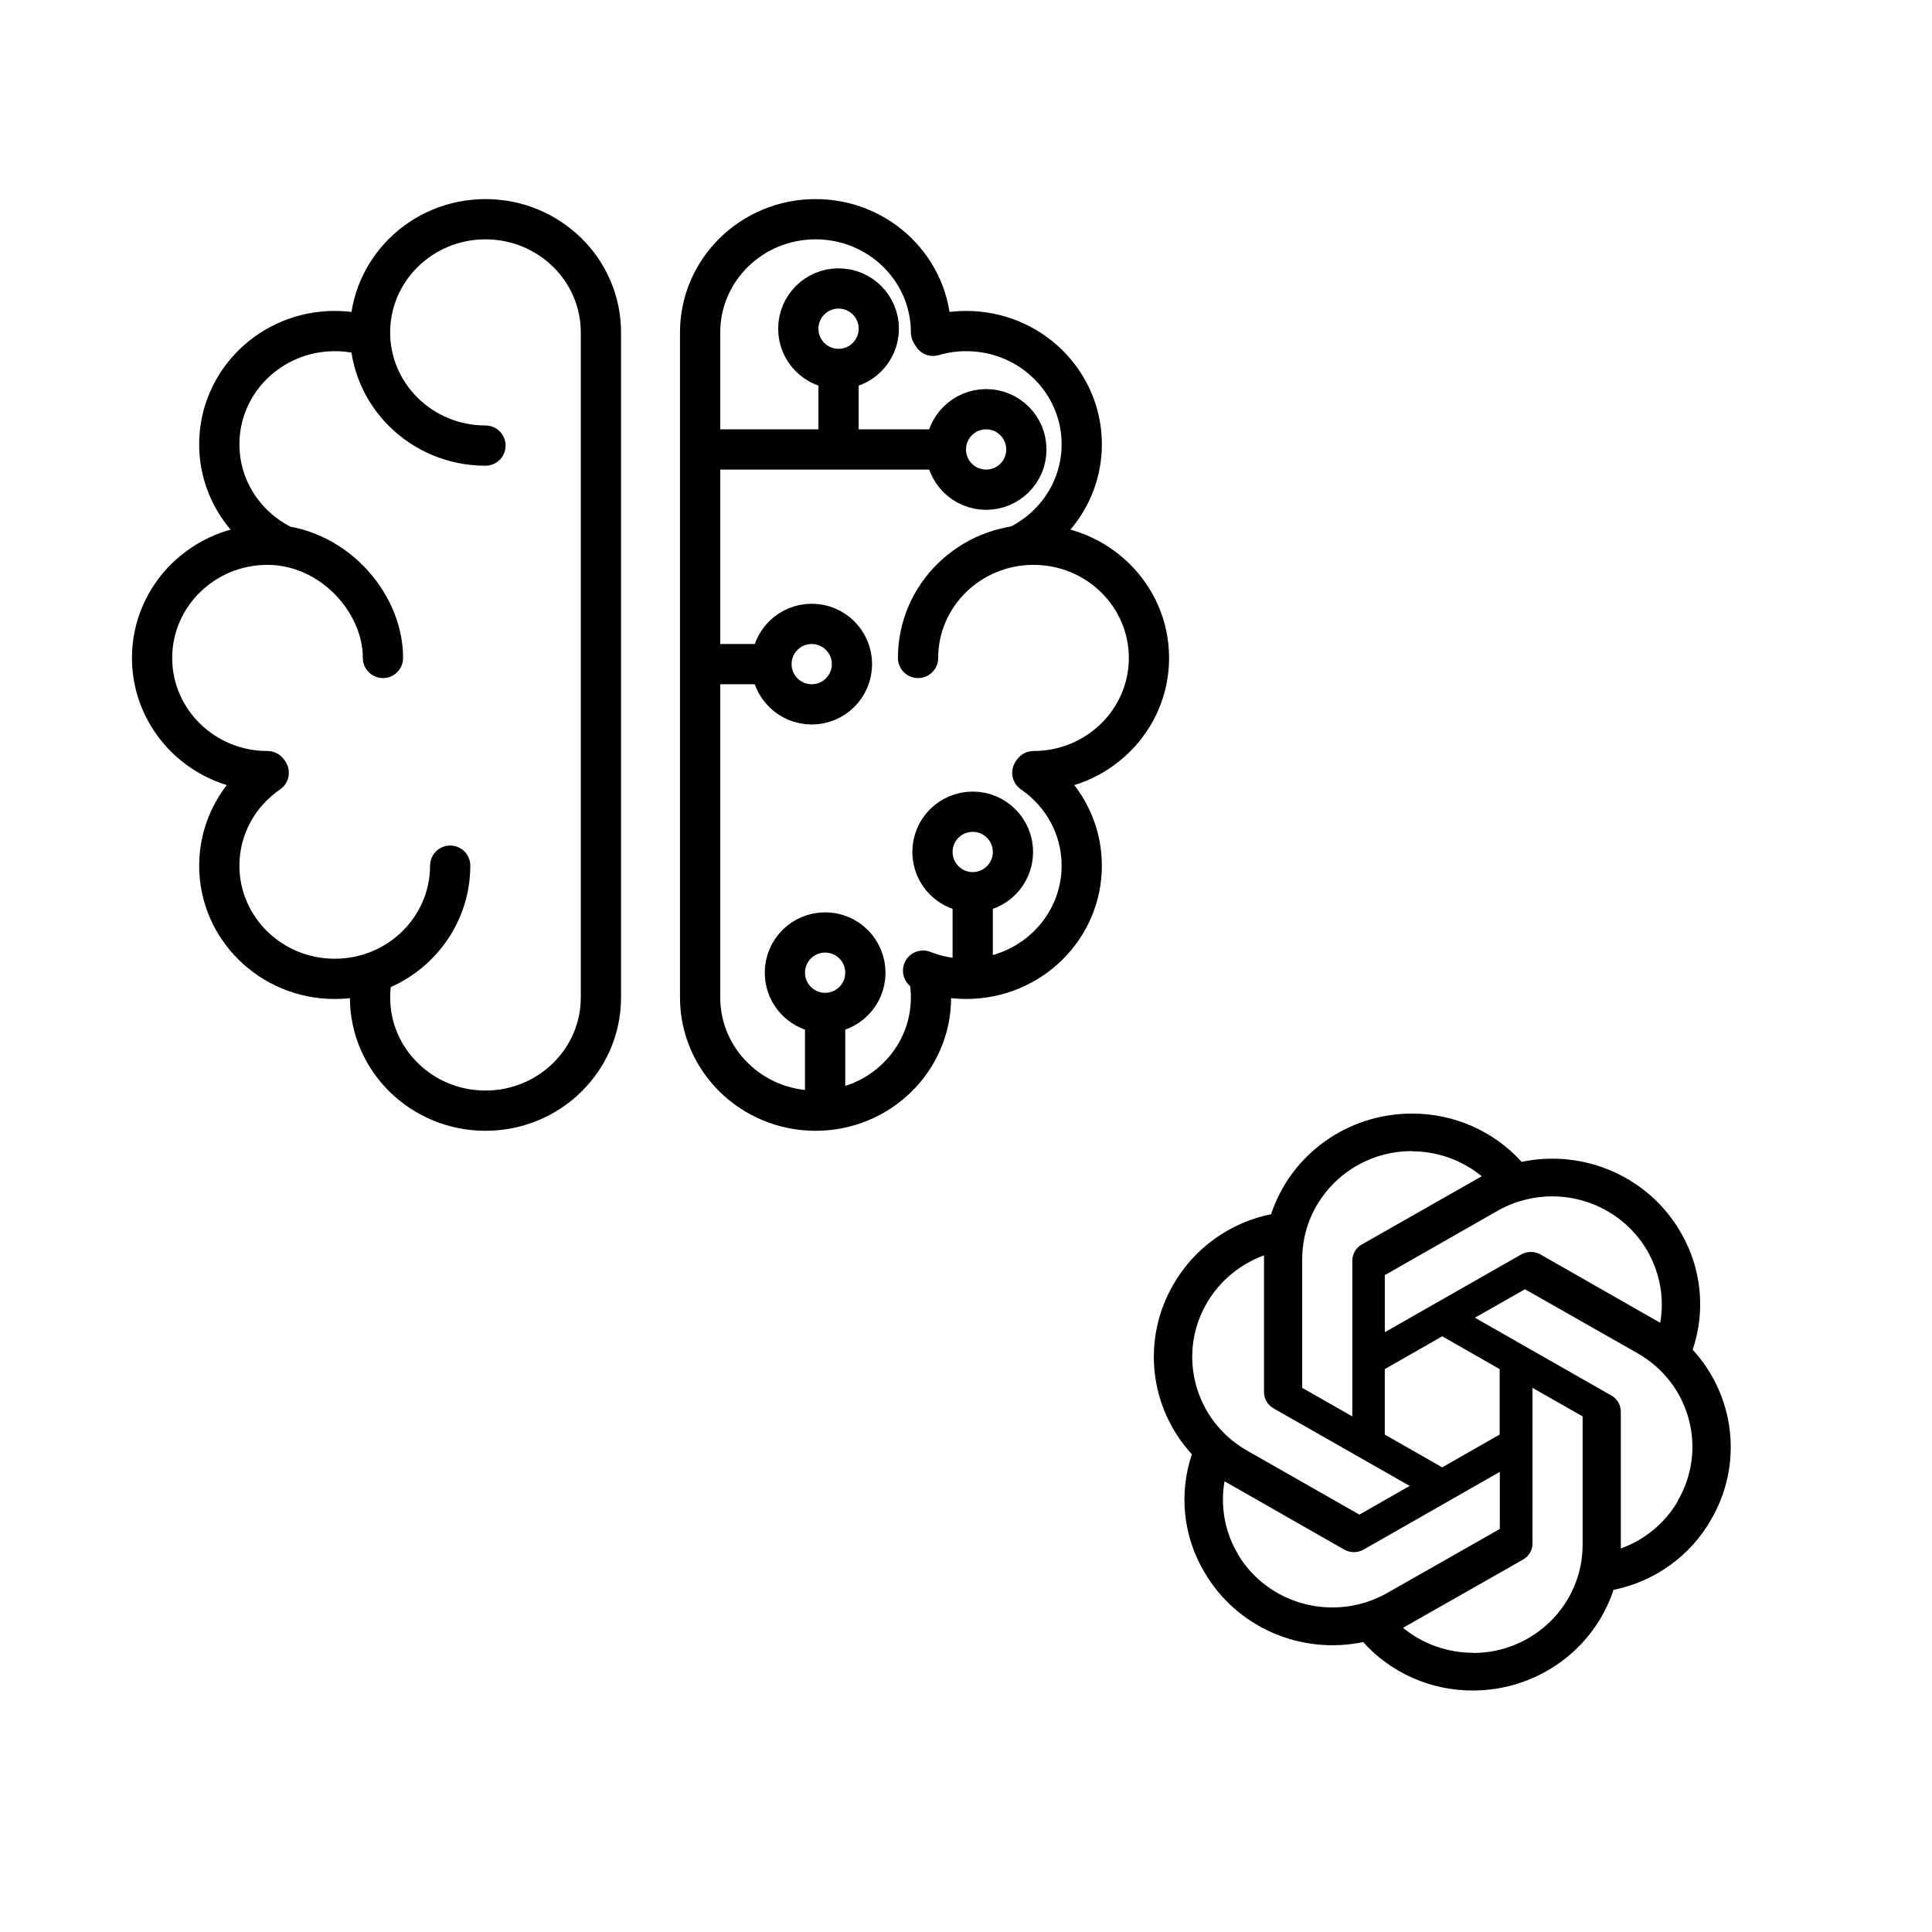 <svg width="144" height="144" viewBox="0 0 144 144" fill="none" xmlns="http://www.w3.org/2000/svg">
<path d="M76.143 40.52C78.815 39.088 80.627 36.308 80.627 33.112C80.627 28.453 76.774 24.675 72.022 24.675C71.161 24.675 70.33 24.799 69.545 25.03" stroke="black" stroke-width="3" stroke-linecap="round" stroke-linejoin="round"/>
<path d="M77.032 57.476C81.785 57.476 85.637 53.699 85.637 49.04C85.637 44.38 81.785 40.602 77.032 40.602C72.28 40.602 68.427 44.38 68.427 49.04" stroke="black" stroke-width="3" stroke-linecap="round" stroke-linejoin="round"/>
<path d="M68.801 72.346C69.796 72.741 70.883 72.957 72.022 72.957C76.774 72.957 80.627 69.18 80.627 64.521C80.627 61.656 79.171 59.124 76.944 57.6" stroke="black" stroke-width="3" stroke-linecap="round" stroke-linejoin="round"/>
<path d="M69.392 24.776C69.392 20.116 65.54 16.339 60.787 16.339C56.036 16.339 52.183 20.116 52.183 24.776V74.346C52.183 79.005 56.036 82.783 60.787 82.783C65.54 82.783 69.392 79.005 69.392 74.346C69.392 73.763 69.332 73.195 69.218 72.646" stroke="black" stroke-width="3" stroke-linecap="round" stroke-linejoin="round"/>
<path d="M20.828 40.52C18.157 39.088 16.345 36.308 16.345 33.112C16.345 28.453 20.198 24.675 24.95 24.675C25.811 24.675 26.642 24.799 27.427 25.03" stroke="black" stroke-width="3" stroke-linecap="round" stroke-linejoin="round"/>
<path d="M19.939 57.476C15.187 57.476 11.335 53.699 11.335 49.04C11.335 44.38 15.187 40.602 19.939 40.602C24.692 40.602 28.544 44.821 28.544 49.04" stroke="black" stroke-width="3" stroke-linecap="round" stroke-linejoin="round"/>
<path d="M33.554 64.522C33.554 69.181 29.702 72.959 24.95 72.959C20.198 72.959 16.345 69.181 16.345 64.522C16.345 61.657 17.802 59.125 20.028 57.601" stroke="black" stroke-width="3" stroke-linecap="round" stroke-linejoin="round"/>
<path d="M27.755 72.646C27.64 73.195 27.58 73.763 27.58 74.346C27.58 79.005 31.433 82.783 36.184 82.783C40.937 82.783 44.789 79.005 44.789 74.346V24.776C44.789 20.116 40.937 16.339 36.184 16.339C31.433 16.339 27.58 20.116 27.58 24.776C27.58 29.435 31.433 33.212 36.184 33.212" stroke="black" stroke-width="3" stroke-linecap="round" stroke-linejoin="round"/>
<path d="M73.5 36.5C75.157 36.5 76.5 35.157 76.5 33.5C76.5 31.843 75.157 30.5 73.5 30.5C71.843 30.5 70.5 31.843 70.5 33.5C70.5 35.157 71.843 36.5 73.5 36.5Z" stroke="black" stroke-width="3" stroke-linecap="round" stroke-linejoin="round"/>
<path d="M62.5 27.5C64.157 27.5 65.5 26.157 65.5 24.5C65.5 22.843 64.157 21.5 62.5 21.5C60.843 21.5 59.5 22.843 59.5 24.5C59.5 26.157 60.843 27.5 62.5 27.5Z" stroke="black" stroke-width="3" stroke-linecap="round" stroke-linejoin="round"/>
<path d="M60.5 52.5C62.157 52.5 63.5 51.157 63.5 49.5C63.5 47.843 62.157 46.5 60.5 46.5C58.843 46.5 57.5 47.843 57.5 49.5C57.5 51.157 58.843 52.5 60.5 52.5Z" stroke="black" stroke-width="3" stroke-linecap="round" stroke-linejoin="round"/>
<path d="M72.5 66.5C74.157 66.5 75.5 65.157 75.5 63.5C75.5 61.843 74.157 60.5 72.5 60.5C70.843 60.5 69.5 61.843 69.5 63.5C69.5 65.157 70.843 66.5 72.5 66.5Z" stroke="black" stroke-width="3" stroke-linecap="round" stroke-linejoin="round"/>
<path d="M61.5 75.5C63.157 75.5 64.5 74.157 64.5 72.5C64.5 70.843 63.157 69.5 61.5 69.5C59.843 69.5 58.5 70.843 58.5 72.5C58.5 74.157 59.843 75.5 61.5 75.5Z" stroke="black" stroke-width="3" stroke-linecap="round" stroke-linejoin="round"/>
<path d="M62.5 28V34.417" stroke="black" stroke-width="3"/>
<path d="M61.5 75V82.392" stroke="black" stroke-width="3"/>
<path d="M72.5 66V72" stroke="black" stroke-width="3"/>
<path d="M53.529 33.5H71" stroke="black" stroke-width="3"/>
<path d="M52.875 49.5H58.125" stroke="black" stroke-width="3"/>
<path d="M105.22 83.001C100.453 83.001 96.218 86.028 94.741 90.5C91.676 91.123 89.03 93.016 87.479 95.699C85.088 99.776 85.635 104.901 88.837 108.395C87.848 111.323 88.187 114.524 89.767 117.176C92.143 121.267 96.925 123.365 101.604 122.39C103.677 124.697 106.655 126.012 109.781 126C114.548 126 118.783 122.972 120.262 118.501C123.332 117.875 125.973 115.982 127.509 113.304C129.915 109.227 129.368 104.101 126.166 100.605V100.591C127.155 97.663 126.816 94.459 125.236 91.796C122.86 87.719 118.078 85.621 113.413 86.597C111.328 84.294 108.346 82.986 105.22 83.001ZM105.22 85.795L105.206 85.809C107.125 85.809 108.969 86.464 110.445 87.674C110.385 87.703 110.267 87.776 110.181 87.819L101.5 92.757C101.057 93.004 100.793 93.471 100.793 93.98V105.569L97.058 103.443V93.863C97.055 89.413 100.708 85.802 105.22 85.795ZM115.675 89.17C118.603 89.166 121.31 90.704 122.771 93.209C123.715 94.84 124.069 96.748 123.744 98.596C123.684 98.553 123.568 98.494 123.493 98.451L114.816 93.499C114.373 93.252 113.828 93.252 113.385 93.499L103.215 99.295V95.043L111.611 90.252C112.846 89.546 114.248 89.173 115.675 89.17ZM94.21 93.57V103.748C94.21 104.256 94.475 104.708 94.918 104.97L105.071 110.75L101.322 112.89L92.939 108.114C89.038 105.883 87.704 100.958 89.957 97.107C90.914 95.475 92.416 94.224 94.21 93.57ZM113.663 96.092L122.061 100.868C125.974 103.096 127.301 108.017 125.042 111.875L125.056 111.889C124.098 113.521 122.591 114.772 120.807 115.414V105.234C120.807 104.725 120.542 104.259 120.099 104.012L109.931 98.215L113.663 96.092ZM107.494 99.6L111.775 102.045V106.923L107.494 109.368L103.213 106.923V102.045L107.494 99.6ZM114.224 103.443L117.959 105.57V115.136C117.959 119.591 114.299 123.203 109.796 123.203V123.189C107.892 123.189 106.033 122.532 104.571 121.325C104.631 121.296 104.764 121.222 104.836 121.179L113.514 116.244C113.957 115.997 114.236 115.53 114.222 115.022L114.224 103.443ZM111.787 109.706V113.959L103.389 118.735C99.476 120.949 94.489 119.638 92.231 115.792H92.245C91.287 114.175 90.945 112.253 91.27 110.405C91.33 110.448 91.448 110.508 91.52 110.55L100.198 115.502C100.641 115.749 101.185 115.749 101.628 115.502L111.787 109.706Z" fill="black"/>
</svg>
